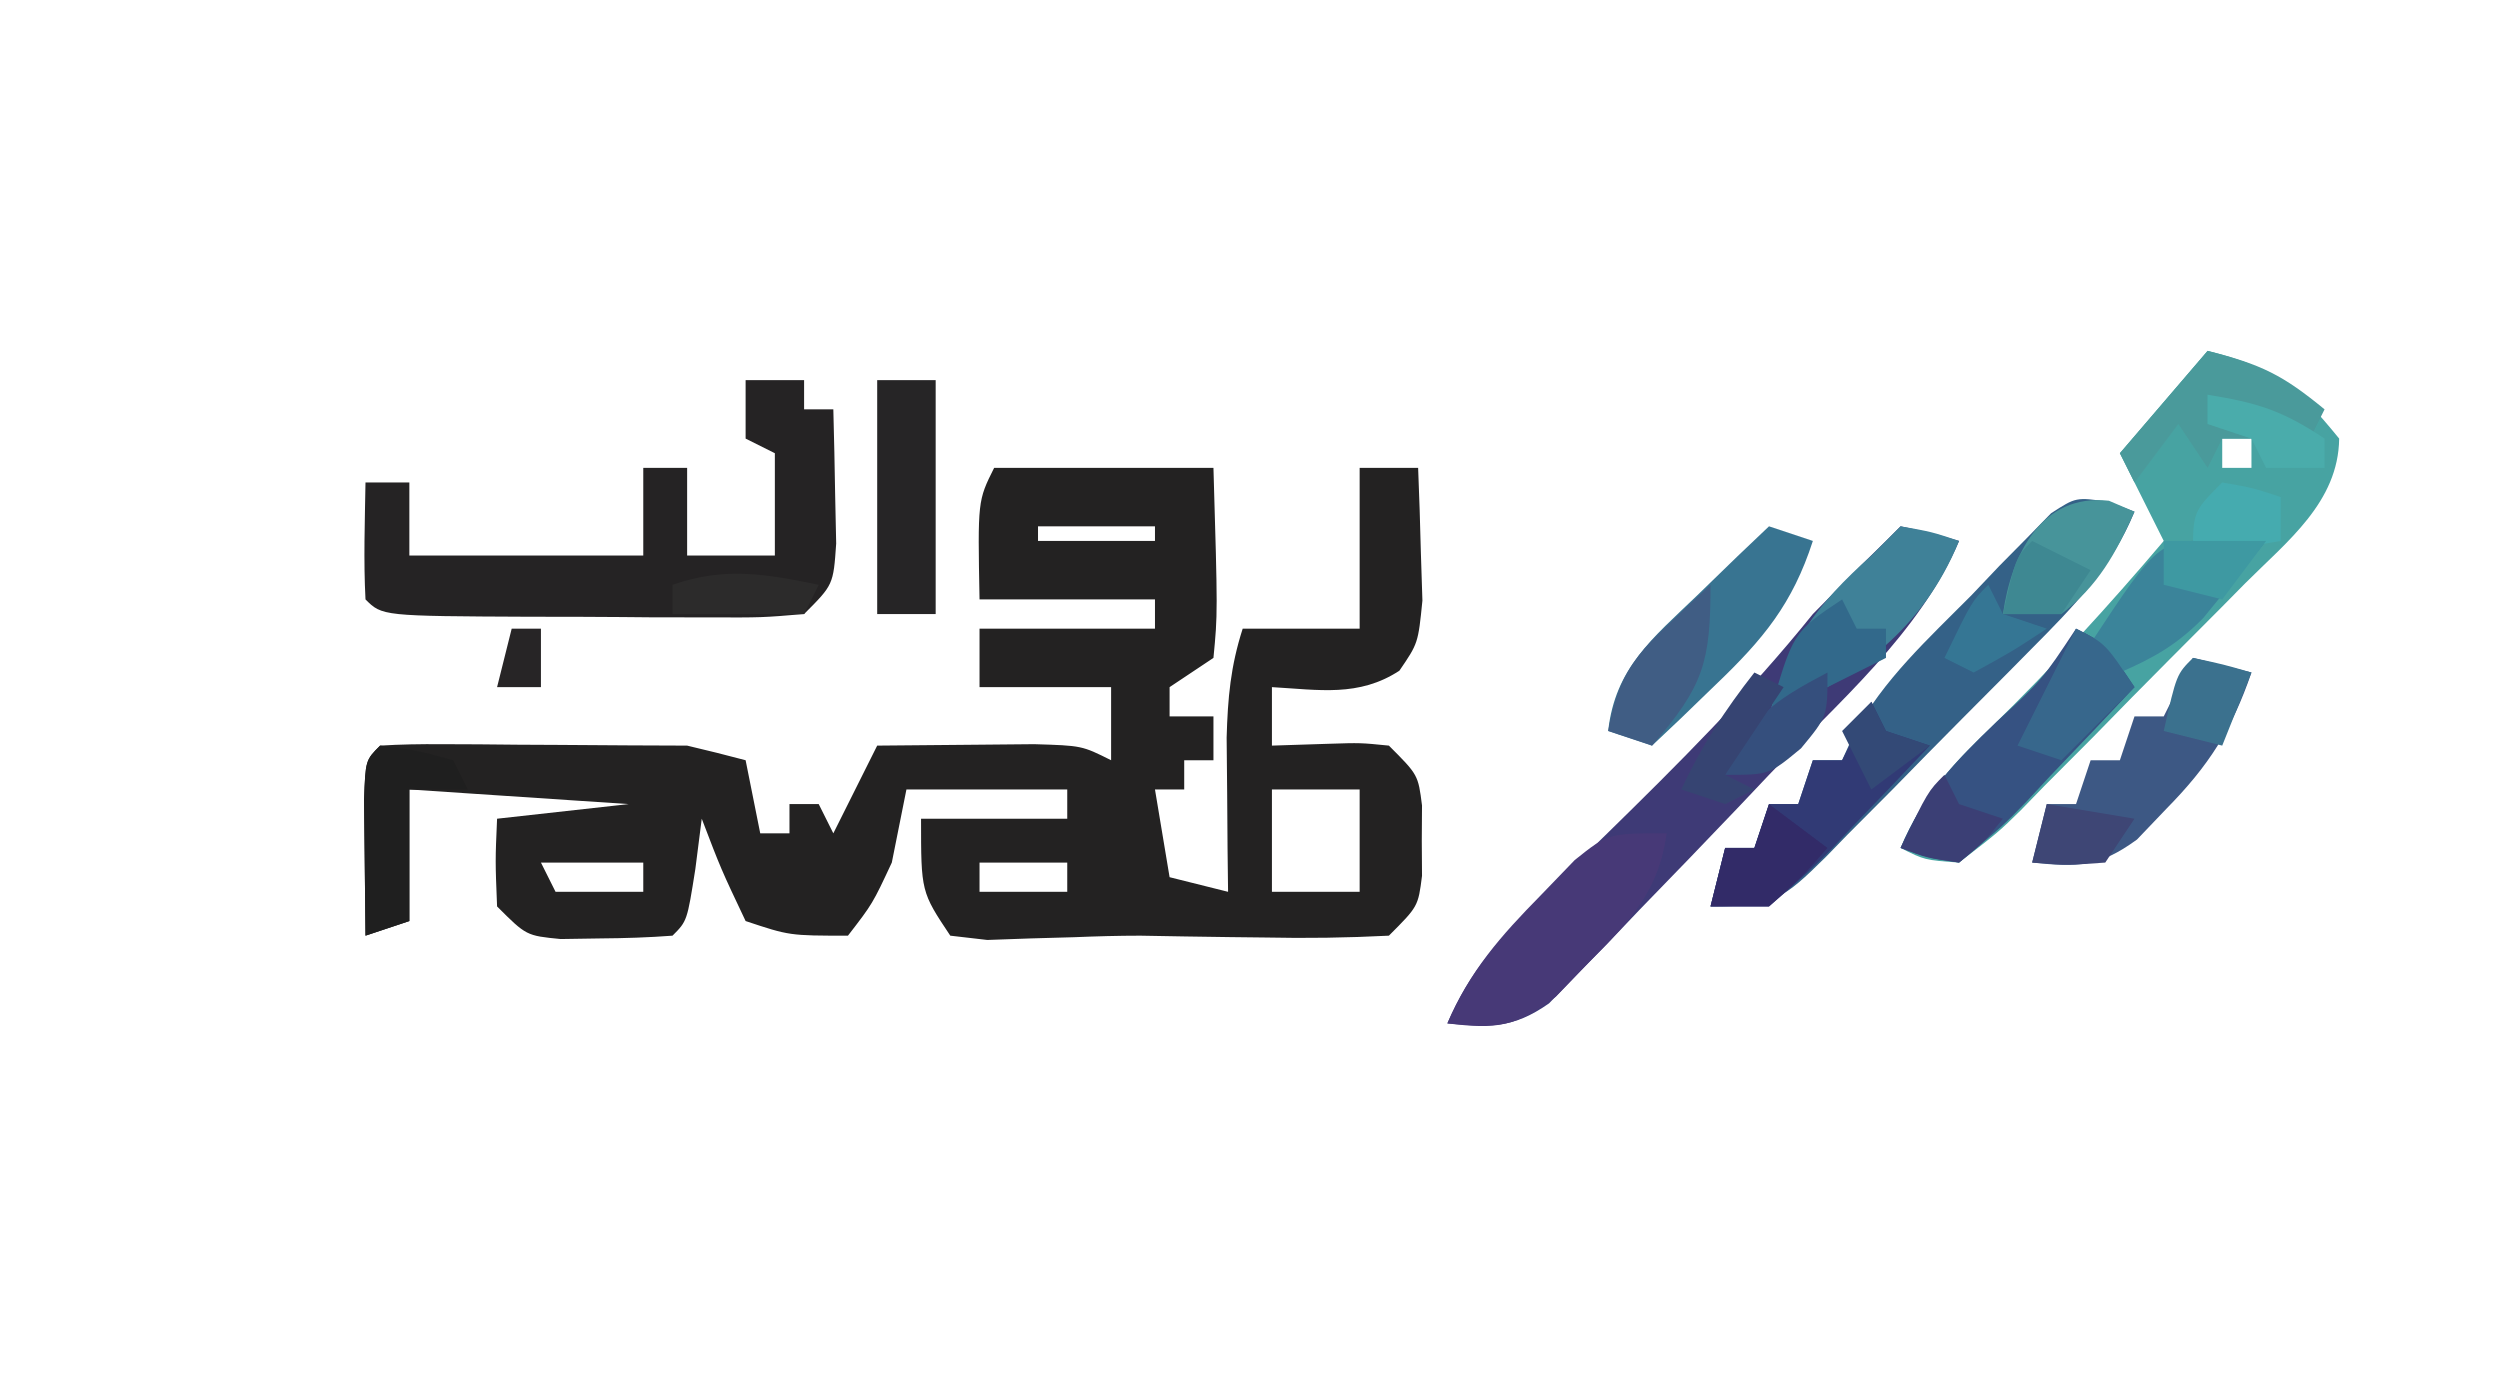 <?xml version="1.0" encoding="UTF-8"?>
<svg version="1.1" xmlns="http://www.w3.org/2000/svg" width="171" height="94">
<path d="M0 0 C4.95 0 9.9 0 15 0 C15.293 9.961 15.293 9.961 15 13 C14.01 13.66 13.02 14.32 12 15 C12 15.66 12 16.32 12 17 C12.99 17 13.98 17 15 17 C15 17.99 15 18.98 15 20 C14.34 20 13.68 20 13 20 C13 20.66 13 21.32 13 22 C12.34 22 11.68 22 11 22 C11.495 24.97 11.495 24.97 12 28 C13.32 28.33 14.64 28.66 16 29 C15.988 28.036 15.977 27.072 15.965 26.078 C15.956 24.815 15.947 23.552 15.938 22.25 C15.926 20.997 15.914 19.744 15.902 18.453 C15.98 15.715 16.172 13.581 17 11 C19.64 11 22.28 11 25 11 C25 7.37 25 3.74 25 0 C26.32 0 27.64 0 29 0 C29.081 1.937 29.139 3.875 29.188 5.812 C29.24 7.431 29.24 7.431 29.293 9.082 C29 12 29 12 27.719 13.875 C24.945 15.691 22.212 15.182 19 15 C19 16.32 19 17.64 19 19 C20.918 18.938 20.918 18.938 22.875 18.875 C25.055 18.805 25.055 18.805 27 19 C29 21 29 21 29.266 23.094 C29.26 23.888 29.255 24.682 29.25 25.5 C29.258 26.691 29.258 26.691 29.266 27.906 C29 30 29 30 27 32 C24.132 32.146 21.364 32.186 18.5 32.125 C17.715 32.116 16.93 32.107 16.121 32.098 C14.081 32.073 12.04 32.037 10 32 C8.489 32 6.978 32.043 5.469 32.105 C4.489 32.133 3.509 32.16 2.5 32.188 C1.52 32.222 0.541 32.257 -0.469 32.293 C-1.304 32.196 -2.139 32.1 -3 32 C-5 29 -5 29 -5 24 C-1.7 24 1.6 24 5 24 C5 23.34 5 22.68 5 22 C1.37 22 -2.26 22 -6 22 C-6.495 24.475 -6.495 24.475 -7 27 C-8.312 29.812 -8.312 29.812 -10 32 C-14 32 -14 32 -17 31 C-18.688 27.438 -18.688 27.438 -20 24 C-20.217 25.702 -20.217 25.702 -20.438 27.438 C-21 31 -21 31 -22 32 C-23.642 32.125 -25.291 32.176 -26.938 32.188 C-27.833 32.202 -28.729 32.216 -29.652 32.23 C-32 32 -32 32 -34 30 C-34.125 26.875 -34.125 26.875 -34 24 C-31.03 23.67 -28.06 23.34 -25 23 C-29.95 22.67 -34.9 22.34 -40 22 C-40 24.97 -40 27.94 -40 31 C-40.99 31.33 -41.98 31.66 -43 32 C-43.027 30.021 -43.046 28.042 -43.062 26.062 C-43.074 24.96 -43.086 23.858 -43.098 22.723 C-43 20 -43 20 -42 19 C-40.608 18.913 -39.211 18.893 -37.816 18.902 C-36.971 18.906 -36.126 18.909 -35.256 18.912 C-33.923 18.925 -33.923 18.925 -32.562 18.938 C-31.678 18.942 -30.793 18.947 -29.881 18.951 C-28.239 18.96 -26.597 18.971 -24.955 18.984 C-23.637 18.995 -22.318 19 -21 19 C-19.662 19.315 -18.328 19.646 -17 20 C-16.67 21.65 -16.34 23.3 -16 25 C-15.34 25 -14.68 25 -14 25 C-14 24.34 -14 23.68 -14 23 C-13.34 23 -12.68 23 -12 23 C-11.67 23.66 -11.34 24.32 -11 25 C-10.01 23.02 -9.02 21.04 -8 19 C-5.708 18.973 -3.417 18.954 -1.125 18.938 C0.151 18.926 1.427 18.914 2.742 18.902 C6 19 6 19 8 20 C8 18.35 8 16.7 8 15 C5.03 15 2.06 15 -1 15 C-1 13.68 -1 12.36 -1 11 C2.96 11 6.92 11 11 11 C11 10.34 11 9.68 11 9 C7.04 9 3.08 9 -1 9 C-1.125 2.25 -1.125 2.25 0 0 Z M3 4 C3 4.33 3 4.66 3 5 C5.64 5 8.28 5 11 5 C11 4.67 11 4.34 11 4 C8.36 4 5.72 4 3 4 Z M19 22 C19 24.31 19 26.62 19 29 C20.98 29 22.96 29 25 29 C25 26.69 25 24.38 25 22 C23.02 22 21.04 22 19 22 Z M-31 27 C-30.67 27.66 -30.34 28.32 -30 29 C-28.02 29 -26.04 29 -24 29 C-24 28.34 -24 27.68 -24 27 C-26.31 27 -28.62 27 -31 27 Z M-1 27 C-1 27.66 -1 28.32 -1 29 C0.98 29 2.96 29 5 29 C5 28.34 5 27.68 5 27 C3.02 27 1.04 27 -1 27 Z " fill="#232222" transform="translate(68,32)"/>
<path d="M0 0 C4.567 1.142 6.068 2.398 9 6 C8.942 10.352 5.455 13.013 2.574 15.895 C1.758 16.722 1.758 16.722 0.926 17.566 C-0.225 18.727 -1.379 19.884 -2.537 21.038 C-4.31 22.81 -6.06 24.602 -7.811 26.396 C-8.931 27.522 -10.053 28.647 -11.176 29.77 C-11.699 30.309 -12.222 30.848 -12.761 31.404 C-14.267 32.882 -14.267 32.882 -17 35 C-19.364 34.827 -19.364 34.827 -21 34 C-19.516 30.513 -17.538 28.358 -14.812 25.75 C-10.642 21.68 -6.766 17.444 -3 13 C-3.464 12.072 -3.464 12.072 -3.938 11.125 C-4.625 9.75 -5.312 8.375 -6 7 C-4.02 4.69 -2.04 2.38 0 0 Z M1 6 C1 6.66 1 7.32 1 8 C1.66 8 2.32 8 3 8 C3 7.34 3 6.68 3 6 C2.34 6 1.68 6 1 6 Z " fill="#47A3A2" transform="translate(151,24)"/>
<path d="M0 0 C1.32 0 2.64 0 4 0 C4 0.66 4 1.32 4 2 C4.66 2 5.32 2 6 2 C6.054 3.958 6.093 5.916 6.125 7.875 C6.148 8.966 6.171 10.056 6.195 11.18 C6 14 6 14 4 16 C1.127 16.243 1.127 16.243 -2.504 16.23 C-3.801 16.229 -5.099 16.227 -6.436 16.225 C-7.112 16.218 -7.789 16.212 -8.486 16.206 C-10.558 16.188 -12.629 16.185 -14.701 16.186 C-24.86 16.14 -24.86 16.14 -26 15 C-26.141 12.329 -26.042 9.676 -26 7 C-25.01 7 -24.02 7 -23 7 C-23 8.65 -23 10.3 -23 12 C-17.72 12 -12.44 12 -7 12 C-7 10.02 -7 8.04 -7 6 C-6.01 6 -5.02 6 -4 6 C-4 7.98 -4 9.96 -4 12 C-2.02 12 -0.04 12 2 12 C2 9.69 2 7.38 2 5 C1.34 4.67 0.68 4.34 0 4 C0 2.68 0 1.36 0 0 Z " fill="#252324" transform="translate(51,26)"/>
<path d="M0 0 C2.062 0.438 2.062 0.438 4 1 C1.298 7.335 -4.306 12.08 -9 17 C-10.04 18.099 -10.04 18.099 -11.1 19.219 C-13.343 21.578 -15.606 23.916 -17.875 26.25 C-18.963 27.395 -18.963 27.395 -20.073 28.563 C-20.768 29.269 -21.463 29.976 -22.18 30.703 C-22.796 31.339 -23.412 31.975 -24.046 32.63 C-26.506 34.355 -28.059 34.268 -31 34 C-29.539 30.617 -27.671 28.449 -25.043 25.883 C-24.26 25.111 -23.477 24.339 -22.67 23.543 C-21.851 22.745 -21.032 21.947 -20.188 21.125 C-15.205 16.25 -10.373 11.432 -6 6 C-4.352 4.315 -2.69 2.643 -1 1 C-0.67 0.67 -0.34 0.34 0 0 Z " fill="#3E3A76" transform="translate(130,36)"/>
<path d="M0 0 C0.59 0.223 1.18 0.446 1.789 0.677 C0.205 4.533 -2.403 7.19 -5.297 10.098 C-5.796 10.603 -6.294 11.108 -6.807 11.628 C-7.858 12.69 -8.913 13.749 -9.969 14.805 C-11.585 16.425 -13.183 18.06 -14.782 19.696 C-15.807 20.727 -16.833 21.757 -17.86 22.786 C-18.336 23.276 -18.812 23.767 -19.303 24.272 C-22.249 27.178 -22.859 27.677 -27.211 27.677 C-26.881 26.357 -26.551 25.037 -26.211 23.677 C-25.551 23.677 -24.891 23.677 -24.211 23.677 C-23.881 22.687 -23.551 21.697 -23.211 20.677 C-22.551 20.677 -21.891 20.677 -21.211 20.677 C-20.881 19.687 -20.551 18.697 -20.211 17.677 C-19.551 17.677 -18.891 17.677 -18.211 17.677 C-17.946 17.088 -17.68 16.5 -17.406 15.895 C-15.382 12.137 -12.321 9.376 -9.336 6.364 C-8.711 5.706 -8.086 5.048 -7.442 4.37 C-6.527 3.445 -6.527 3.445 -5.594 2.501 C-5.041 1.934 -4.489 1.368 -3.919 0.785 C-2.211 -0.323 -2.211 -0.323 0 0 Z " fill="#346187" transform="translate(144.211,34.323)"/>
<path d="M0 0 C1.32 0.33 2.64 0.66 4 1 C2.673 4.887 1.066 7.39 -1.812 10.312 C-2.479 11.01 -3.145 11.707 -3.832 12.426 C-6.435 14.316 -7.854 14.324 -11 14 C-10.67 12.68 -10.34 11.36 -10 10 C-9.34 10 -8.68 10 -8 10 C-7.67 9.01 -7.34 8.02 -7 7 C-6.34 7 -5.68 7 -5 7 C-4.67 6.01 -4.34 5.02 -4 4 C-3.34 4 -2.68 4 -2 4 C-1.34 2.68 -0.68 1.36 0 0 Z " fill="#3D5884" transform="translate(150,45)"/>
<path d="M0 0 C2 1 2 1 4 4 C2.098 6.037 0.181 8.053 -1.75 10.062 C-2.558 10.934 -2.558 10.934 -3.383 11.822 C-4.984 13.473 -4.984 13.473 -8 16 C-10.188 15.658 -10.188 15.658 -12 15 C-10.474 11.349 -8.275 9.099 -5.438 6.375 C-2.31 3.489 -2.31 3.489 0 0 Z " fill="#365282" transform="translate(142,43)"/>
<path d="M0 0 C0.99 0.33 1.98 0.66 3 1 C1.611 5.297 -0.38 7.707 -3.625 10.812 C-4.442 11.603 -5.26 12.393 -6.102 13.207 C-6.728 13.799 -7.355 14.39 -8 15 C-8.99 14.67 -9.98 14.34 -11 14 C-10.526 9.683 -7.966 7.664 -4.938 4.75 C-4.018 3.858 -3.099 2.966 -2.152 2.047 C-1.442 1.371 -0.732 0.696 0 0 Z " fill="#387491" transform="translate(121,36)"/>
<path d="M0 0 C-0.548 3.985 -2.474 5.937 -5.25 8.75 C-6.018 9.549 -6.787 10.348 -7.578 11.172 C-10.346 13.261 -11.618 13.408 -15 13 C-13.472 9.419 -11.344 7.014 -8.625 4.25 C-7.854 3.451 -7.083 2.652 -6.289 1.828 C-4 0 -4 0 0 0 Z " fill="#473977" transform="translate(114,57)"/>
<path d="M0 0 C0.33 0.66 0.66 1.32 1 2 C1.99 2.33 2.98 2.66 4 3 C2.262 4.846 0.511 6.676 -1.25 8.5 C-1.987 9.287 -1.987 9.287 -2.738 10.09 C-4.083 11.471 -5.539 12.743 -7 14 C-8.32 14 -9.64 14 -11 14 C-10.67 12.68 -10.34 11.36 -10 10 C-9.34 10 -8.68 10 -8 10 C-7.67 9.01 -7.34 8.02 -7 7 C-6.34 7 -5.68 7 -5 7 C-4.67 6.01 -4.34 5.02 -4 4 C-3.34 4 -2.68 4 -2 4 C-1.34 2.68 -0.68 1.36 0 0 Z " fill="#313A75" transform="translate(128,48)"/>
<path d="M0 0 C1.32 0 2.64 0 4 0 C4 5.28 4 10.56 4 16 C2.68 16 1.36 16 0 16 C0 10.72 0 5.44 0 0 Z " fill="#262526" transform="translate(60,26)"/>
<path d="M0 0 C2.125 0.375 2.125 0.375 4 1 C1.504 7.126 -3.104 10.395 -9 13 C-7.717 7.985 -5.828 5.445 -2 2 C-1.34 1.34 -0.68 0.68 0 0 Z " fill="#3F8198" transform="translate(130,36)"/>
<path d="M0 0 C1.134 0.021 2.269 0.041 3.438 0.062 C2.529 1.194 1.611 2.318 0.688 3.438 C0.177 4.064 -0.333 4.69 -0.859 5.336 C-2.644 7.146 -4.242 8.064 -6.562 9.062 C-7.223 8.402 -7.883 7.742 -8.562 7.062 C-3.95 0.069 -3.95 0.069 0 0 Z " fill="#3B849A" transform="translate(151.562,36.938)"/>
<path d="M0 0 C2.5 0.312 2.5 0.312 5 1 C5.33 1.66 5.66 2.32 6 3 C4.68 3 3.36 3 2 3 C2 5.97 2 8.94 2 12 C1.01 12.33 0.02 12.66 -1 13 C-1.027 11.021 -1.046 9.042 -1.062 7.062 C-1.074 5.96 -1.086 4.858 -1.098 3.723 C-1 1 -1 1 0 0 Z " fill="#1F1F1F" transform="translate(26,51)"/>
<path d="M0 0 C0.866 0.371 0.866 0.371 1.75 0.75 C0.468 3.61 -0.742 5.82 -3.25 7.75 C-4.57 7.75 -5.89 7.75 -7.25 7.75 C-6.665 3.657 -4.622 -0.514 0 0 Z " fill="#47949A" transform="translate(144.25,34.25)"/>
<path d="M0 0 C3.705 0.926 5.166 1.672 8 4 C7.67 4.66 7.34 5.32 7 6 C4.69 5.01 2.38 4.02 0 3 C0 3.66 0 4.32 0 5 C0.99 5.33 1.98 5.66 3 6 C2.34 6 1.68 6 1 6 C0.67 6.66 0.34 7.32 0 8 C-0.66 7.01 -1.32 6.02 -2 5 C-2.99 6.32 -3.98 7.64 -5 9 C-5.33 8.34 -5.66 7.68 -6 7 C-4.02 4.69 -2.04 2.38 0 0 Z " fill="#4A9A9B" transform="translate(151,24)"/>
<path d="M0 0 C0 5.316 -0.471 6.919 -4 11 C-4.99 10.67 -5.98 10.34 -7 10 C-6.424 6.647 -5.407 5.062 -2.938 2.75 C-2.39 2.229 -1.842 1.708 -1.277 1.172 C-0.645 0.592 -0.645 0.592 0 0 Z " fill="#405D84" transform="translate(117,40)"/>
<path d="M0 0 C2 1 2 1 4 4 C2.35 5.65 0.7 7.3 -1 9 C-1.99 8.67 -2.98 8.34 -4 8 C-2.68 5.36 -1.36 2.72 0 0 Z " fill="#37678C" transform="translate(142,43)"/>
<path d="M0 0 C1.32 0.99 2.64 1.98 4 3 C2.25 5 2.25 5 0 7 C-1.32 7 -2.64 7 -4 7 C-3.67 5.68 -3.34 4.36 -3 3 C-2.34 3 -1.68 3 -1 3 C-0.67 2.01 -0.34 1.02 0 0 Z " fill="#322B68" transform="translate(121,55)"/>
<path d="M0 0 C0.33 0.66 0.66 1.32 1 2 C1.66 2 2.32 2 3 2 C3 2.66 3 3.32 3 4 C-0.96 5.98 -0.96 5.98 -5 8 C-3.375 2.25 -3.375 2.25 0 0 Z " fill="#32698B" transform="translate(126,41)"/>
<path d="M0 0 C2.062 0.438 2.062 0.438 4 1 C3.34 2.65 2.68 4.3 2 6 C0.68 5.67 -0.64 5.34 -2 5 C-1.125 1.125 -1.125 1.125 0 0 Z " fill="#3B718E" transform="translate(150,45)"/>
<path d="M0 0 C0.33 0.66 0.66 1.32 1 2 C1.99 2.33 2.98 2.66 4 3 C2.75 4.562 2.75 4.562 1 6 C-1.188 5.688 -1.188 5.688 -3 5 C-1.125 1.125 -1.125 1.125 0 0 Z " fill="#3B3F75" transform="translate(133,53)"/>
<path d="M0 0 C2.125 0.375 2.125 0.375 4 1 C4 1.99 4 2.98 4 4 C2.02 4.33 0.04 4.66 -2 5 C-2 2 -2 2 0 0 Z " fill="#45ABAF" transform="translate(152,33)"/>
<path d="M0 0 C0 3 0 3 -1.812 5.188 C-4 7 -4 7 -7 7 C-5.547 3.171 -3.571 1.879 0 0 Z " fill="#354F7D" transform="translate(125,46)"/>
<path d="M0 0 C3.375 0.547 5.082 1.055 8 3 C8 3.66 8 4.32 8 5 C6.68 5 5.36 5 4 5 C3.67 4.34 3.34 3.68 3 3 C2.01 2.67 1.02 2.34 0 2 C0 1.34 0 0.68 0 0 Z " fill="#4AACAB" transform="translate(151,27)"/>
<path d="M0 0 C2.97 0.495 2.97 0.495 6 1 C5.01 2.485 5.01 2.485 4 4 C1.375 4.188 1.375 4.188 -1 4 C-0.67 2.68 -0.34 1.36 0 0 Z " fill="#3E4675" transform="translate(140,55)"/>
<path d="M0 0 C0.66 0.33 1.32 0.66 2 1 C0.02 3.97 0.02 3.97 -2 7 C-1.34 7.33 -0.68 7.66 0 8 C-0.99 8.495 -0.99 8.495 -2 9 C-2.99 8.67 -3.98 8.34 -5 8 C-3.628 5.046 -2.011 2.56 0 0 Z " fill="#364472" transform="translate(120,46)"/>
<path d="M0 0 C0.33 0.66 0.66 1.32 1 2 C1.99 2.33 2.98 2.66 4 3 C1.625 4.562 1.625 4.562 -1 6 C-1.66 5.67 -2.32 5.34 -3 5 C-1.125 1.125 -1.125 1.125 0 0 Z " fill="#357694" transform="translate(136,40)"/>
<path d="M0 0 C-0.33 0.66 -0.66 1.32 -1 2 C-3.97 2 -6.94 2 -10 2 C-10 1.34 -10 0.68 -10 0 C-6.424 -1.238 -3.663 -0.749 0 0 Z " fill="#2C2B2B" transform="translate(56,40)"/>
<path d="M0 0 C1.32 0.66 2.64 1.32 4 2 C3.01 3.485 3.01 3.485 2 5 C0.68 5 -0.64 5 -2 5 C-1.125 1.125 -1.125 1.125 0 0 Z " fill="#3E8892" transform="translate(139,37)"/>
<path d="M0 0 C2.31 0 4.62 0 7 0 C5.515 1.98 5.515 1.98 4 4 C2.68 3.67 1.36 3.34 0 3 C0 2.01 0 1.02 0 0 Z " fill="#3E99A2" transform="translate(148,37)"/>
<path d="M0 0 C0.33 0.66 0.66 1.32 1 2 C1.99 2.33 2.98 2.66 4 3 C2.68 3.99 1.36 4.98 0 6 C-0.66 4.68 -1.32 3.36 -2 2 C-1.34 1.34 -0.68 0.68 0 0 Z " fill="#334976" transform="translate(128,48)"/>
<path d="M0 0 C0.66 0 1.32 0 2 0 C2 1.32 2 2.64 2 4 C1.01 4 0.02 4 -1 4 C-0.67 2.68 -0.34 1.36 0 0 Z " fill="#272526" transform="translate(35,43)"/>
</svg>

